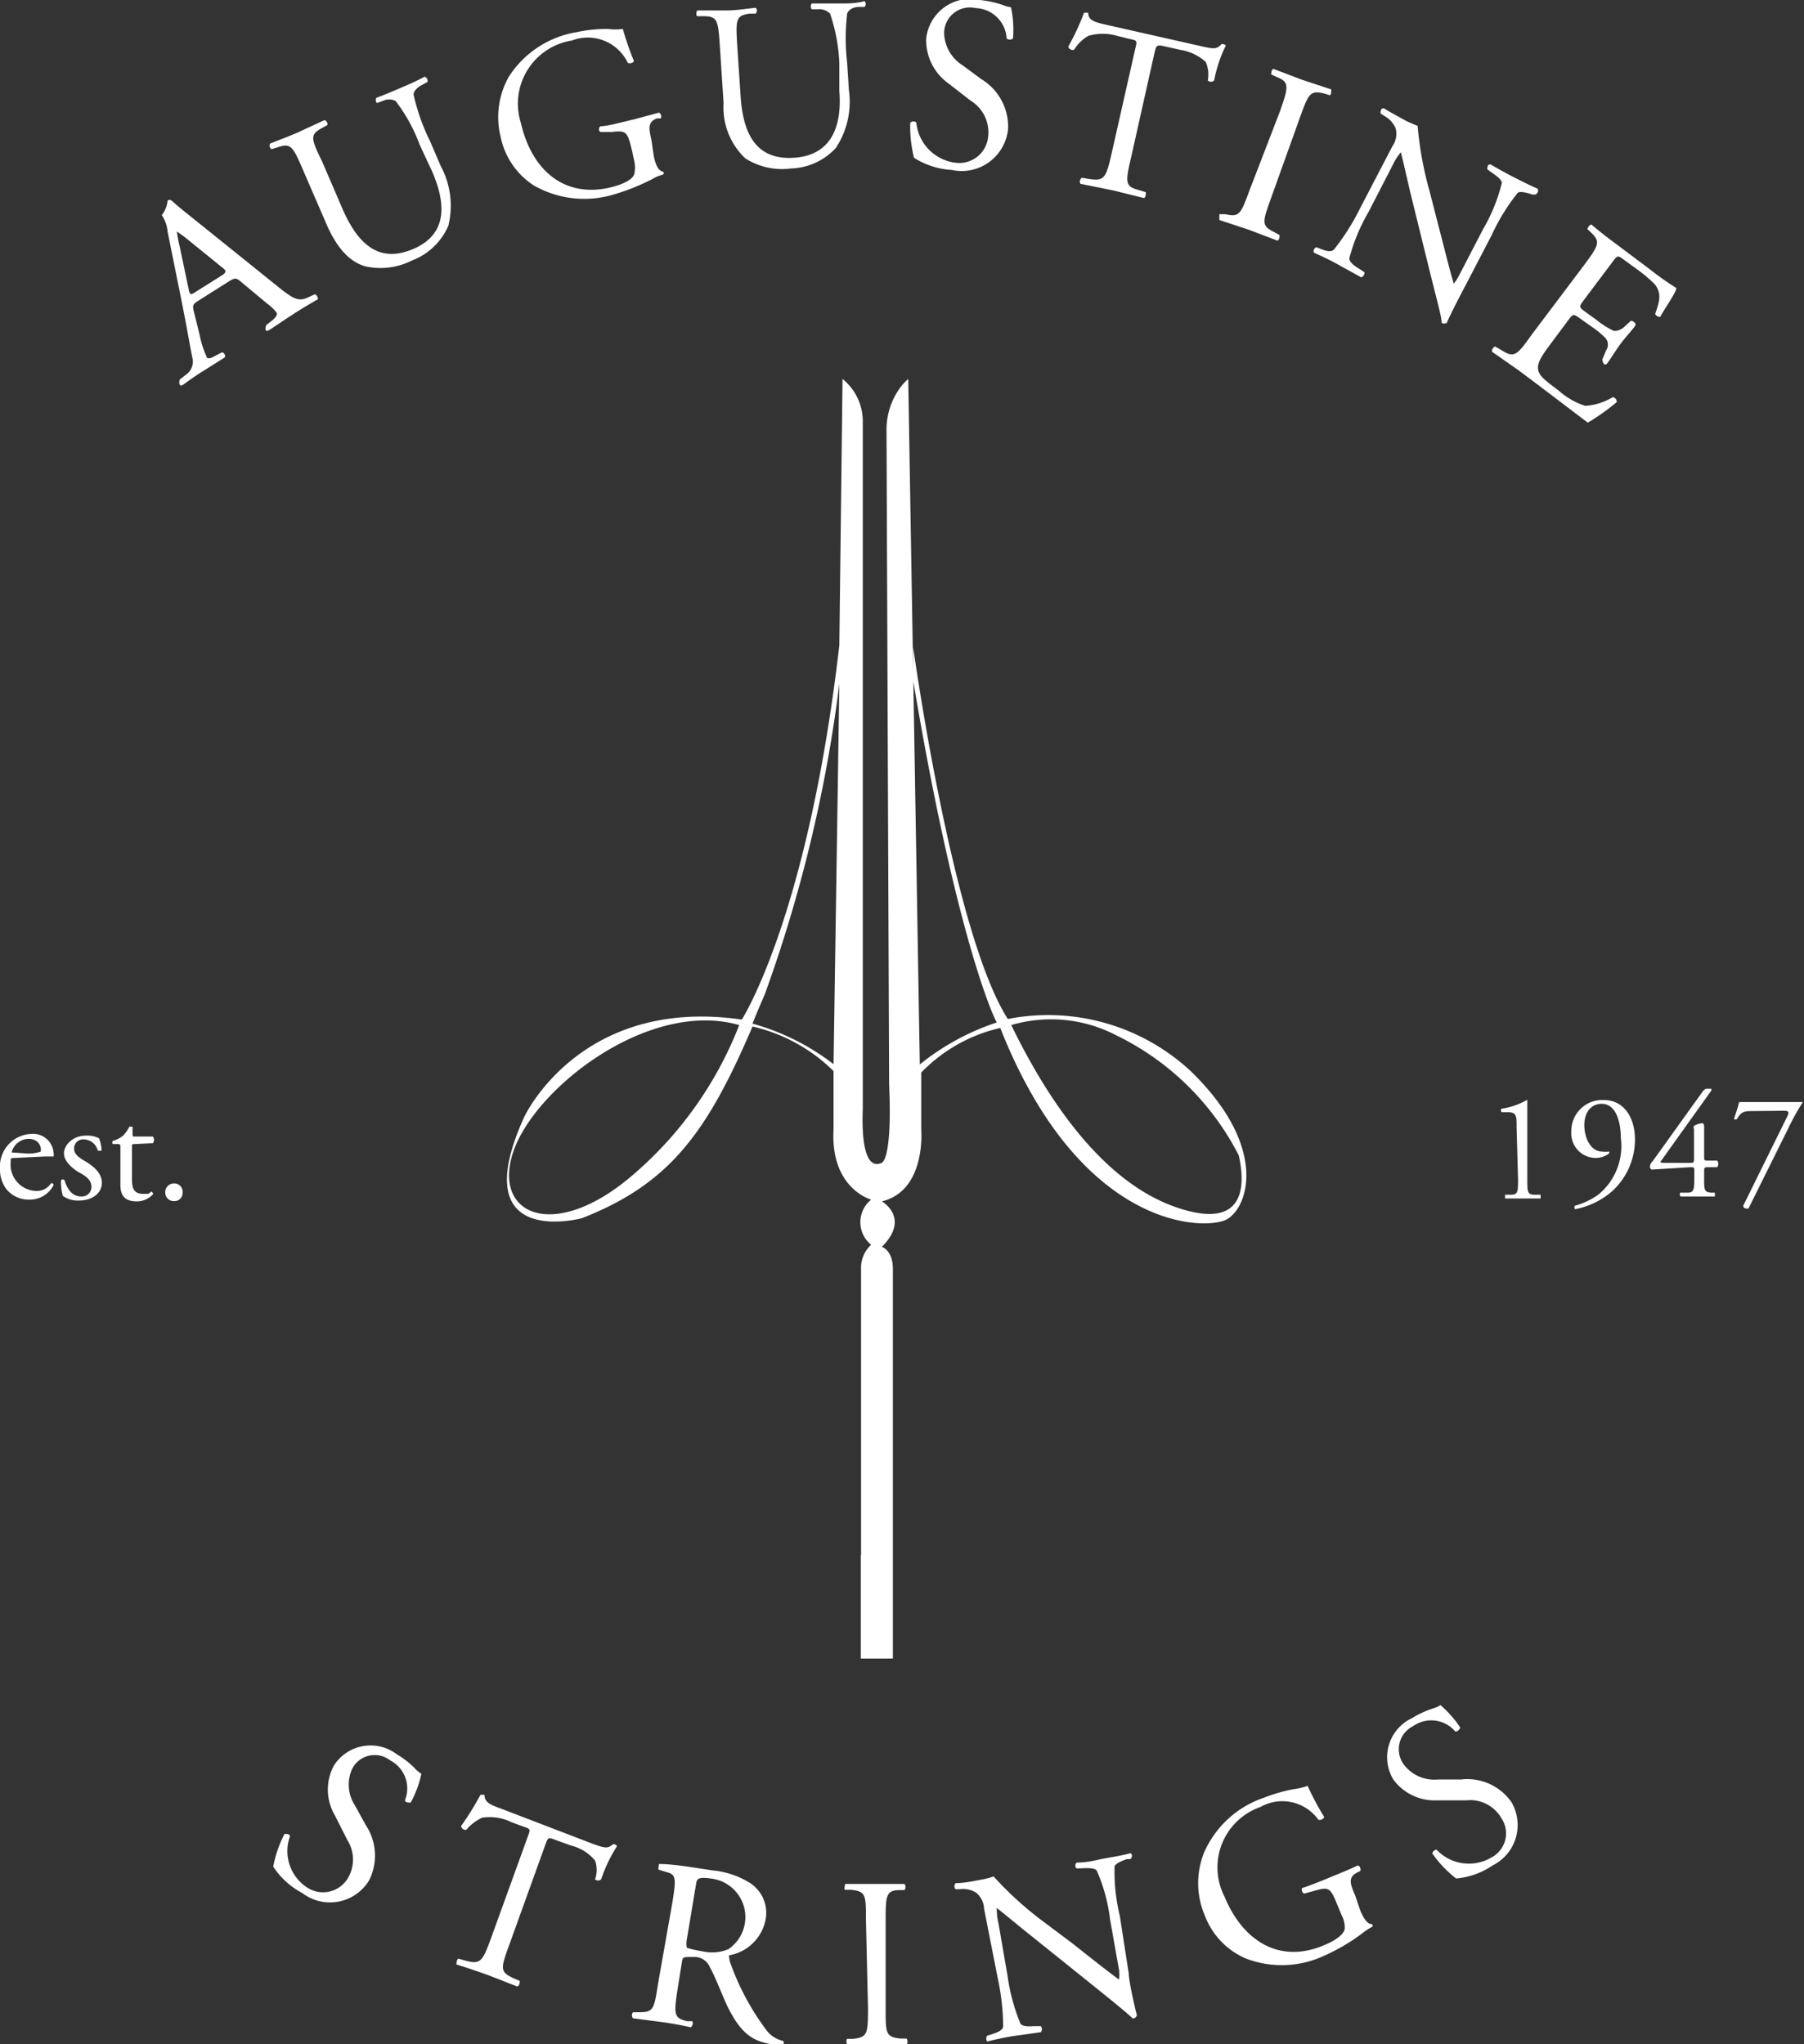 <svg xmlns="http://www.w3.org/2000/svg" viewBox="0 0 62.33 70.61"><rect x="0" y="0" width="62.33" height="70.61" fill="#333333" stroke="none"/><defs><style>.cls-1{fill:#fff;}</style></defs><title>Ресурс 3</title><g id="Слой_2" data-name="Слой 2"><g id="Banners"><path class="cls-1" d="M8.31,9.72c-.15-.12-.19-.13-.4,0l-1.06.67c-.18.11-.2.16-.16.34l.22.89a3,3,0,0,0,.22.68c0,.09.11.11.29,0l.25-.13c.07,0,.14.12.09.18L7,12.83c-.23.14-.48.32-.66.45s-.15-.11-.13-.17l.22-.17a.55.55,0,0,0,.21-.61c-.08-.4-.18-1-.38-2L5.79,8a1.2,1.2,0,0,0-.2-.57.94.94,0,0,0,.2-.5.11.11,0,0,1,.14,0c.29.26.61.51.91.75L9.6,9.9c.58.47.74.52,1.07.36l.2-.09c.07,0,.13.12.11.17-.3.17-.55.32-.86.52s-.6.4-.8.53-.15-.1-.12-.16l.19-.15c.14-.11.21-.22.16-.29a1.71,1.71,0,0,0-.33-.31ZM6.52,10c.05.2.06.2.26.07l.86-.54c.2-.13.2-.17,0-.32l-1.11-.9A3.55,3.55,0,0,0,6.11,8h0a4.83,4.83,0,0,0,.1.52Z"/><path class="cls-1" d="M14.5,5a5.76,5.76,0,0,0-.83-1.51.49.49,0,0,0-.45,0l-.2.07A.17.17,0,0,1,13,3.38c.3-.11.58-.23.88-.36a8.38,8.38,0,0,0,.79-.37.15.15,0,0,1,.1.18l-.18.1c-.18.09-.3.22-.3.34a7.14,7.14,0,0,0,.57,1.61l.37.86a2.89,2.89,0,0,1,.26,2.06A2.23,2.23,0,0,1,14.23,9a2.41,2.41,0,0,1-1.61.2c-.55-.16-1-.64-1.38-1.55l-.78-1.8c-.34-.79-.41-.92-.87-.76l-.2.06c-.06,0-.1-.14-.06-.19.38-.15.65-.25.95-.38l.93-.43c.06,0,.13.12.1.17l-.18.1c-.43.23-.39.36,0,1.16l.71,1.65c.54,1.23,1.27,1.87,2.44,1.37s1.15-1.54.64-2.7Z"/><path class="cls-1" d="M22.59,5.4c.07.32.16.5.32.53a.07.07,0,0,1,0,.1,1.42,1.42,0,0,0-.38.16,7.53,7.53,0,0,1-1.4.55,3.51,3.51,0,0,1-2.68-.33A2.62,2.62,0,0,1,17.3,4.74a2.84,2.84,0,0,1,.28-2.09,3.45,3.45,0,0,1,2.35-1.54A4.85,4.85,0,0,1,21,1a2,2,0,0,0,.52,0A9.76,9.76,0,0,0,21.9,2.1c0,.07-.15.11-.21.07a1.53,1.53,0,0,0-1.93-.77A2.21,2.21,0,0,0,18,4.26c.36,1.56,1.44,2.59,3.07,2.22.5-.12.78-.29.84-.45a1,1,0,0,0,0-.48l-.07-.33c-.16-.68-.2-.72-.71-.66l-.37,0c-.07,0-.1-.16,0-.2.23,0,.68-.13,1.16-.24l.85-.23a.15.15,0,0,1,.06.2l-.13,0c-.33.12-.28.35-.19.76Z"/><path class="cls-1" d="M29,2.18A6.14,6.14,0,0,0,28.68.47a.53.53,0,0,0-.42-.15h-.21a.15.15,0,0,1,0-.2c.32,0,.63,0,.95,0s.57,0,.87-.08a.14.14,0,0,1,0,.2l-.2,0c-.2,0-.36.11-.4.23a7.38,7.38,0,0,0,0,1.7l.06.94a2.89,2.89,0,0,1-.45,2,2.2,2.2,0,0,1-1.55.71,2.36,2.36,0,0,1-1.58-.35A2.42,2.42,0,0,1,25,3.56l-.13-2c-.06-.86-.08-1-.57-1h-.2c-.06,0-.05-.17,0-.2l1,0c.34,0,.61-.05,1-.09.05,0,.08.16,0,.2l-.2,0c-.48.07-.48.21-.43,1.07l.12,1.8c.09,1.34.57,2.19,1.84,2.11S29.1,4.4,29,3.14Z"/><path class="cls-1" d="M32.88,5.87a2.7,2.7,0,0,1-1.3-.42,4.41,4.41,0,0,1-.13-1.21c.05-.06.18-.06.21,0A1.55,1.55,0,0,0,33,5.62a1,1,0,0,0,1.14-.89,1.28,1.28,0,0,0-.6-1.25l-.76-.59A1.84,1.84,0,0,1,32,1.35,1.53,1.53,0,0,1,33.86,0a3.71,3.71,0,0,1,.78.17,1.07,1.07,0,0,0,.29.08A3.68,3.68,0,0,1,35,1.33a.18.18,0,0,1-.22,0A1.11,1.11,0,0,0,33.71.28a.89.89,0,0,0-1.09.86,1.36,1.36,0,0,0,.63,1.11l.65.48a1.92,1.92,0,0,1,.93,1.72A1.61,1.61,0,0,1,32.88,5.87Z"/><path class="cls-1" d="M39.08,5.44c-.2.85-.21,1,.25,1.12l.26.08c0,.05,0,.19-.07.2l-1.05-.26-1.14-.23a.16.16,0,0,1,.05-.21l.3.05c.47.06.54-.05.73-.9l.82-3.63c.06-.25.06-.26-.18-.31l-.45-.11a1.76,1.76,0,0,0-1,0,1.41,1.41,0,0,0-.49.48.16.16,0,0,1-.2-.11A8.17,8.17,0,0,0,37.45.45a.2.2,0,0,1,.15,0c0,.27.26.32.64.41l3.28.74c.44.1.52.1.69-.08,0,0,.13,0,.14.06a4.69,4.69,0,0,0-.4,1.2.16.16,0,0,1-.22,0,1.09,1.09,0,0,0-.07-.64,1.71,1.71,0,0,0-.89-.42l-.58-.13c-.24-.05-.24,0-.3.23Z"/><path class="cls-1" d="M44.23,3.83c.29-.83.33-1-.12-1.17l-.19-.09s0-.18.08-.19l1,.38,1,.33s0,.19-.05.2l-.2-.06c-.48-.12-.54,0-.84.84l-1,2.79c-.3.83-.33.94.12,1.16l.18.1c0,.05,0,.18-.08.19l-1-.38-1-.33s0-.17,0-.2l.21,0c.48.11.53,0,.83-.82Z"/><path class="cls-1" d="M50.64,9.85c-.12.22-.57,1.09-.65,1.3a.16.16,0,0,1-.18,0c0-.18-.1-.54-.37-1.61l-.7-2.84c-.08-.33-.27-1.19-.34-1.44h0a2.06,2.06,0,0,0-.29.46l-.83,1.61a6.49,6.49,0,0,0-.66,1.59c0,.11.12.23.3.34l.22.14a.16.16,0,0,1-.11.18l-.85-.47c-.31-.17-.52-.26-.78-.38a.14.14,0,0,1,.08-.19l.21.08c.18.07.32.08.4,0A7.94,7.94,0,0,0,47,7.18l1.11-2.13a.75.75,0,0,0,.11-.62A.88.88,0,0,0,47.82,4l-.12-.08c0-.07,0-.18.11-.18.3.18.69.39.82.46l.35.15a12.24,12.24,0,0,0,.42,2.28l.3,1.17c.22.83.36,1.44.53,2h0s.11-.14.19-.3l.82-1.58a6,6,0,0,0,.65-1.6c0-.09-.11-.2-.38-.38l-.12-.09c0-.07,0-.18.11-.17.33.19.58.33.86.47s.51.26.77.37a.15.15,0,0,1-.08.2l-.11,0c-.26-.09-.44-.11-.5-.06a7,7,0,0,0-.9,1.46Z"/><path class="cls-1" d="M54.73,9.16c.52-.7.58-.81.22-1.15l-.1-.09c0-.06.08-.17.14-.16.27.23.5.41.77.61L57,9.3a10.15,10.15,0,0,0,.92.65c0,.14-.37.65-.56,1-.05,0-.17-.05-.17-.11.13-.39.24-.67,0-1a4.35,4.35,0,0,0-.62-.53l-.48-.35c-.2-.15-.21-.14-.4.12l-1,1.33c-.14.19-.12.21.08.36l.39.28a2.82,2.82,0,0,0,.6.38c.1,0,.17,0,.33-.11l.26-.24c.06,0,.17.07.16.14s-.33.4-.52.66-.34.51-.45.66-.18-.06-.18-.12l.13-.31a.36.36,0,0,0,0-.41,2.84,2.84,0,0,0-.49-.41L54.59,11c-.21-.15-.23-.16-.36,0l-.7.94c-.26.35-.41.59-.39.79s.11.32.7.75a2.56,2.56,0,0,0,.93.54,2.1,2.1,0,0,0,.95-.3.16.16,0,0,1,.14.17,7.62,7.62,0,0,1-1,.71l-1.78-1.35-.6-.45-.93-.65a.17.17,0,0,1,.11-.18l.24.14c.4.25.51.18,1-.52Z"/><path class="cls-1" d="M.51,40c-.14,0-.14,0-.14.14a.91.91,0,0,0,.89,1,.58.58,0,0,0,.5-.26.06.06,0,0,1,.09.06.92.92,0,0,1-.84.5,1,1,0,0,1-.78-.35,1.11,1.11,0,0,1-.23-.7,1.13,1.13,0,0,1,1.08-1.22.71.71,0,0,1,.77.64.33.33,0,0,1,0,.14s-.1,0-.32,0Zm.34-.16a1.3,1.3,0,0,0,.56-.06s0,0,0-.1-.1-.34-.42-.34a.62.62,0,0,0-.59.47s0,0,0,0Z"/><path class="cls-1" d="M3.42,39.32a1.18,1.18,0,0,1,.09.43s-.11,0-.13,0a.51.51,0,0,0-.48-.39.31.31,0,0,0-.34.32c0,.22.23.34.41.45s.55.35.55.73-.37.61-.77.61a.89.89,0,0,1-.58-.16,1.71,1.71,0,0,1-.06-.54.08.08,0,0,1,.12,0c.09.3.26.56.57.56A.33.33,0,0,0,3.16,41c0-.25-.21-.38-.41-.49s-.54-.37-.54-.67.33-.61.74-.61A.88.88,0,0,1,3.42,39.32Z"/><path class="cls-1" d="M4.66,39.52c-.1,0-.1,0-.1.13v1c0,.31,0,.59.39.59l.15,0c.05,0,.12-.08.13-.08s.07.06.06.09a.75.75,0,0,1-.57.25c-.46,0-.56-.26-.56-.58V39.68c0-.15,0-.16-.11-.16H3.9a.08.08,0,0,1,0-.11,1,1,0,0,0,.34-.17,1.14,1.14,0,0,0,.23-.32s.09,0,.11,0v.24c0,.1,0,.1.1.1h.6a.18.18,0,0,1,0,.23Z"/><path class="cls-1" d="M5.71,41.2a.3.3,0,0,1,.3-.32.29.29,0,0,1,.3.32.28.28,0,0,1-.3.29A.29.29,0,0,1,5.71,41.2Z"/><path class="cls-1" d="M52.4,38.93c0-.37,0-.49-.26-.51l-.26,0s-.05-.1,0-.12a2.54,2.54,0,0,0,.89-.31.05.05,0,0,1,0,0c0,.09,0,.36,0,.67v2.09c0,.41,0,.51.23.52l.23,0s0,.12,0,.13H52s0-.1,0-.13l.22,0c.22,0,.23-.11.23-.52Z"/><path class="cls-1" d="M54.74,38.87c0,.42.21.91.62.91a1.1,1.1,0,0,0,.24,0,0,0,0,0,1,0,.06.77.77,0,0,1-.49.16.85.85,0,0,1-.82-.91A1.07,1.07,0,0,1,55.42,38c.67,0,1.07.58,1.07,1.37a2.42,2.42,0,0,1-.79,1.78,2.7,2.7,0,0,1-1.28.62.09.09,0,0,1,0-.12,2.59,2.59,0,0,0,.8-.38A2.17,2.17,0,0,0,56,39.3c0-.49-.14-1.17-.66-1.17C55,38.13,54.74,38.39,54.74,38.87Z"/><path class="cls-1" d="M57.09,40.4a.08.08,0,0,1-.08-.09c0-.07,0-.1.1-.21l1.73-2.41s.07-.08.12-.08h.09c.06,0,.08,0,.08,0a.39.39,0,0,1,0,.06L57.4,40.09c-.07.08,0,.08.15.08h.83c.13,0,.15,0,.15-.14V39a.13.13,0,0,1,0-.11.78.78,0,0,1,.27-.09c.08,0,.08.06.08.17v1c0,.1,0,.12.11.12h.34a.19.19,0,0,1,0,.23h-.29c-.13,0-.16,0-.16.12v.24c0,.43,0,.49.23.52l.14,0s0,.12,0,.13H58.06s-.05-.1,0-.13l.24,0c.23,0,.24-.11.24-.52v-.23c0-.13,0-.13-.15-.13Z"/><path class="cls-1" d="M60.6,38.38c-.31,0-.43,0-.58.27a.08.08,0,0,1-.11,0c.05-.15.13-.38.18-.58h2.2s0,0,0,0a8.34,8.34,0,0,0-.51.92l-1.37,2.76c-.09,0-.17,0-.18-.1l1.52-3.08c.08-.16.05-.2-.12-.2Z"/><path class="cls-1" d="M41.14,37a7.24,7.24,0,0,0-6.32-1.8c-1.91-3-3.27-12.85-3.27-12.85V23.5c1.37,8.19,2.62,11.33,2.89,11.82a8.42,8.42,0,0,0-2.66,1.45l-.4-23.68a2,2,0,0,0-.42.52,2.48,2.48,0,0,0-.33,1.31l.09,22.53c.12,2.76-.28,2.73-.28,2.73-.68.27-.65-1.36-.63-1.86,0-.1,0-.2,0-.31l0-23.43a1.88,1.88,0,0,0-.7-1.49L29,22.29c-1.09,9.41-3.37,12.93-3.37,12.93-5.6-.81-7.52,3.37-7.52,3.37-2.09,4.6,2,3.49,2,3.49,3-1.18,4.3-2.9,5.89-6.62A5.84,5.84,0,0,1,28.8,37l0,2c-.12,2.06,1.3,2.44,1.3,2.44a1,1,0,0,0,0,1.56,1.07,1.07,0,0,0-.35.84V57.29h1.1V43.83c0-.64-.38-.76-.38-.76,1-1,0-1.57,0-1.57,1.53-.37,1.36-2.45,1.36-2.45l0-2a5.49,5.49,0,0,1,2.73-1.54c2.77,7,7.07,7,7.81,6.62S43.87,39.65,41.14,37ZM21.92,40.54C19.19,42.93,17,42,17.73,39.8s4.68-5.29,7.81-4.39A13,13,0,0,1,21.92,40.54ZM26,35.36h0c.13-.33.27-.66.42-1A49.31,49.31,0,0,0,29,23.62l0,0L28.8,36.76A8.17,8.17,0,0,0,26,35.36ZM40.6,41.69c-2.55-.9-4.43-3.75-5.66-6.28a4.87,4.87,0,0,1,3.62.35,9.33,9.33,0,0,1,4.24,4.15C43,40.79,43.15,42.59,40.6,41.69Z"/><polygon class="cls-1" points="29.74 57.29 30.84 57.29 30.84 54.06 29.74 53.72 29.74 57.29"/><path class="cls-1" d="M10.44,65.39a2.69,2.69,0,0,1-1-.91,4.11,4.11,0,0,1,.39-1.13c.06,0,.18,0,.19.08a1.5,1.5,0,0,0,.62,1.79A1,1,0,0,0,12,64.91a1.26,1.26,0,0,0,0-1.35l-.43-.85A1.76,1.76,0,0,1,11.53,61a1.5,1.5,0,0,1,2.18-.4,3.09,3.09,0,0,1,.62.48.88.88,0,0,0,.23.19,3.7,3.7,0,0,1-.37,1c-.06,0-.19,0-.2-.08a1.09,1.09,0,0,0-.51-1.38.87.87,0,0,0-1.32.31,1.31,1.31,0,0,0,.1,1.24l.38.69a1.9,1.9,0,0,1,.11,1.91A1.58,1.58,0,0,1,10.44,65.39Z"/><path class="cls-1" d="M17.6,67.17c-.3.82-.33.94.11,1.15l.25.11s0,.18-.09.19l-1-.39c-.31-.11-.59-.21-1.1-.37,0,0,0-.18.07-.2l.29.08c.47.12.55,0,.84-.8l1.27-3.51c.09-.24.09-.25-.15-.33l-.43-.16a1.69,1.69,0,0,0-1-.15,1.58,1.58,0,0,0-.55.42.16.16,0,0,1-.18-.13A10,10,0,0,0,16.6,62s.13,0,.14,0c0,.27.22.35.58.48L20.5,63.7c.42.15.5.16.69,0a.19.19,0,0,1,.13.07,5.17,5.17,0,0,0-.55,1.15.16.16,0,0,1-.21,0,1,1,0,0,0,0-.65,1.57,1.57,0,0,0-.84-.52l-.55-.2c-.24-.09-.23-.08-.33.18Z"/><path class="cls-1" d="M23.24,65.67c.12-.78.12-.92-.21-1l-.26-.08c-.05,0,0-.18,0-.2.46,0,1,.09,1.84.22a2.93,2.93,0,0,1,1.34.46,1.23,1.23,0,0,1,.5,1.25,1.55,1.55,0,0,1-1.24,1.22c-.05,0,0,.13,0,.2a8.73,8.73,0,0,0,1.31,2.44,1,1,0,0,0,.53.32.07.07,0,0,1,0,.12,1.26,1.26,0,0,1-.37,0c-.69-.11-1.08-.38-1.54-1.3-.16-.33-.41-1-.61-1.36a.58.58,0,0,0-.54-.36c-.37,0-.39,0-.42.12l-.16,1c-.13.86-.13,1,.34,1.1l.17,0a.18.18,0,0,1-.05.21c-.37-.08-.65-.13-1-.18l-1-.13a.17.17,0,0,1,0-.21h.21c.48,0,.52-.08.65-.95ZM23.73,67a.75.75,0,0,0,0,.28s.14.06.56.13a1.46,1.46,0,0,0,.88-.08,1.34,1.34,0,0,0-.55-2.43c-.51-.08-.54,0-.57.18Z"/><path class="cls-1" d="M29.92,66.34c0-.88,0-1-.51-1.06l-.21,0c-.05,0,0-.18,0-.2l1.05,0,1,0a.17.17,0,0,1,0,.21H31.1c-.49,0-.5.19-.5,1.07v3c0,.89,0,1,.51,1.06l.21,0a.17.17,0,0,1,0,.21l-1,0-1.05,0s-.06-.15,0-.2l.21,0c.49-.06.51-.17.51-1.06Z"/><path class="cls-1" d="M39,68.18c0,.25.22,1.22.28,1.43a.16.16,0,0,1-.14.12c-.12-.12-.41-.37-1.27-1.06l-2.28-1.83c-.27-.21-.95-.78-1.15-.93h0a2.19,2.19,0,0,0,.06.54l.31,1.79a6.75,6.75,0,0,0,.45,1.67c.06.08.24.1.45.08l.25,0a.16.16,0,0,1,0,.21l-1,.14c-.34.06-.56.11-.85.18a.16.16,0,0,1,0-.2l.22-.07c.18-.06.3-.13.33-.23a8.12,8.12,0,0,0-.19-1.7L34,65.93a.74.74,0,0,0-.29-.56.85.85,0,0,0-.54-.11h-.14c-.06,0-.08-.17,0-.21.35,0,.78-.11.93-.13a2.8,2.8,0,0,0,.37-.1,12,12,0,0,0,1.72,1.56l1,.75c.67.53,1.16.92,1.61,1.25h0a1,1,0,0,0,0-.35l-.31-1.75a5.88,5.88,0,0,0-.46-1.67c-.07-.07-.21-.09-.54-.07h-.14c-.07,0-.08-.17,0-.2.38,0,.66-.09,1-.15s.57-.1.84-.17c.07,0,.09.14,0,.2l-.11,0c-.25.08-.41.18-.43.25a6.47,6.47,0,0,0,.18,1.71Z"/><path class="cls-1" d="M47,66c.13.3.25.47.41.47a.07.07,0,0,1,0,.09,2.05,2.05,0,0,0-.35.23,6.72,6.72,0,0,1-1.29.76,3.47,3.47,0,0,1-2.71.11,2.61,2.61,0,0,1-1.42-1.46A2.84,2.84,0,0,1,41.6,64a3.47,3.47,0,0,1,2.07-1.9,5.74,5.74,0,0,1,1-.29,2.56,2.56,0,0,0,.51-.12,9.24,9.24,0,0,0,.57,1.07c0,.07-.13.13-.2.1a1.53,1.53,0,0,0-2-.44,2.21,2.21,0,0,0-1.24,3.1c.61,1.48,1.85,2.33,3.4,1.69.48-.19.72-.41.75-.57a.87.87,0,0,0-.1-.47l-.13-.31c-.26-.65-.3-.69-.8-.55l-.36.1c-.07,0-.12-.14-.08-.19.23-.07.66-.24,1.11-.43.3-.12.56-.23.81-.35.07,0,.12.12.09.19l-.12.06c-.31.17-.23.39-.06.78Z"/><path class="cls-1" d="M51.57,64.44a2.65,2.65,0,0,1-1.26.45,4,4,0,0,1-.82-.86c0-.07.1-.15.15-.13a1.53,1.53,0,0,0,1.88.27.94.94,0,0,0,.35-1.37,1.24,1.24,0,0,0-1.2-.61h-1a1.77,1.77,0,0,1-1.53-.72,1.49,1.49,0,0,1,.65-2.12,3.23,3.23,0,0,1,.71-.33,1,1,0,0,0,.27-.12,3.85,3.85,0,0,1,.68.77c0,.06-.1.16-.17.14a1.09,1.09,0,0,0-1.46-.18A.89.89,0,0,0,48.54,61a1.32,1.32,0,0,0,1.15.47h.79a1.86,1.86,0,0,1,1.74.78A1.56,1.56,0,0,1,51.57,64.44Z"/></g></g></svg>